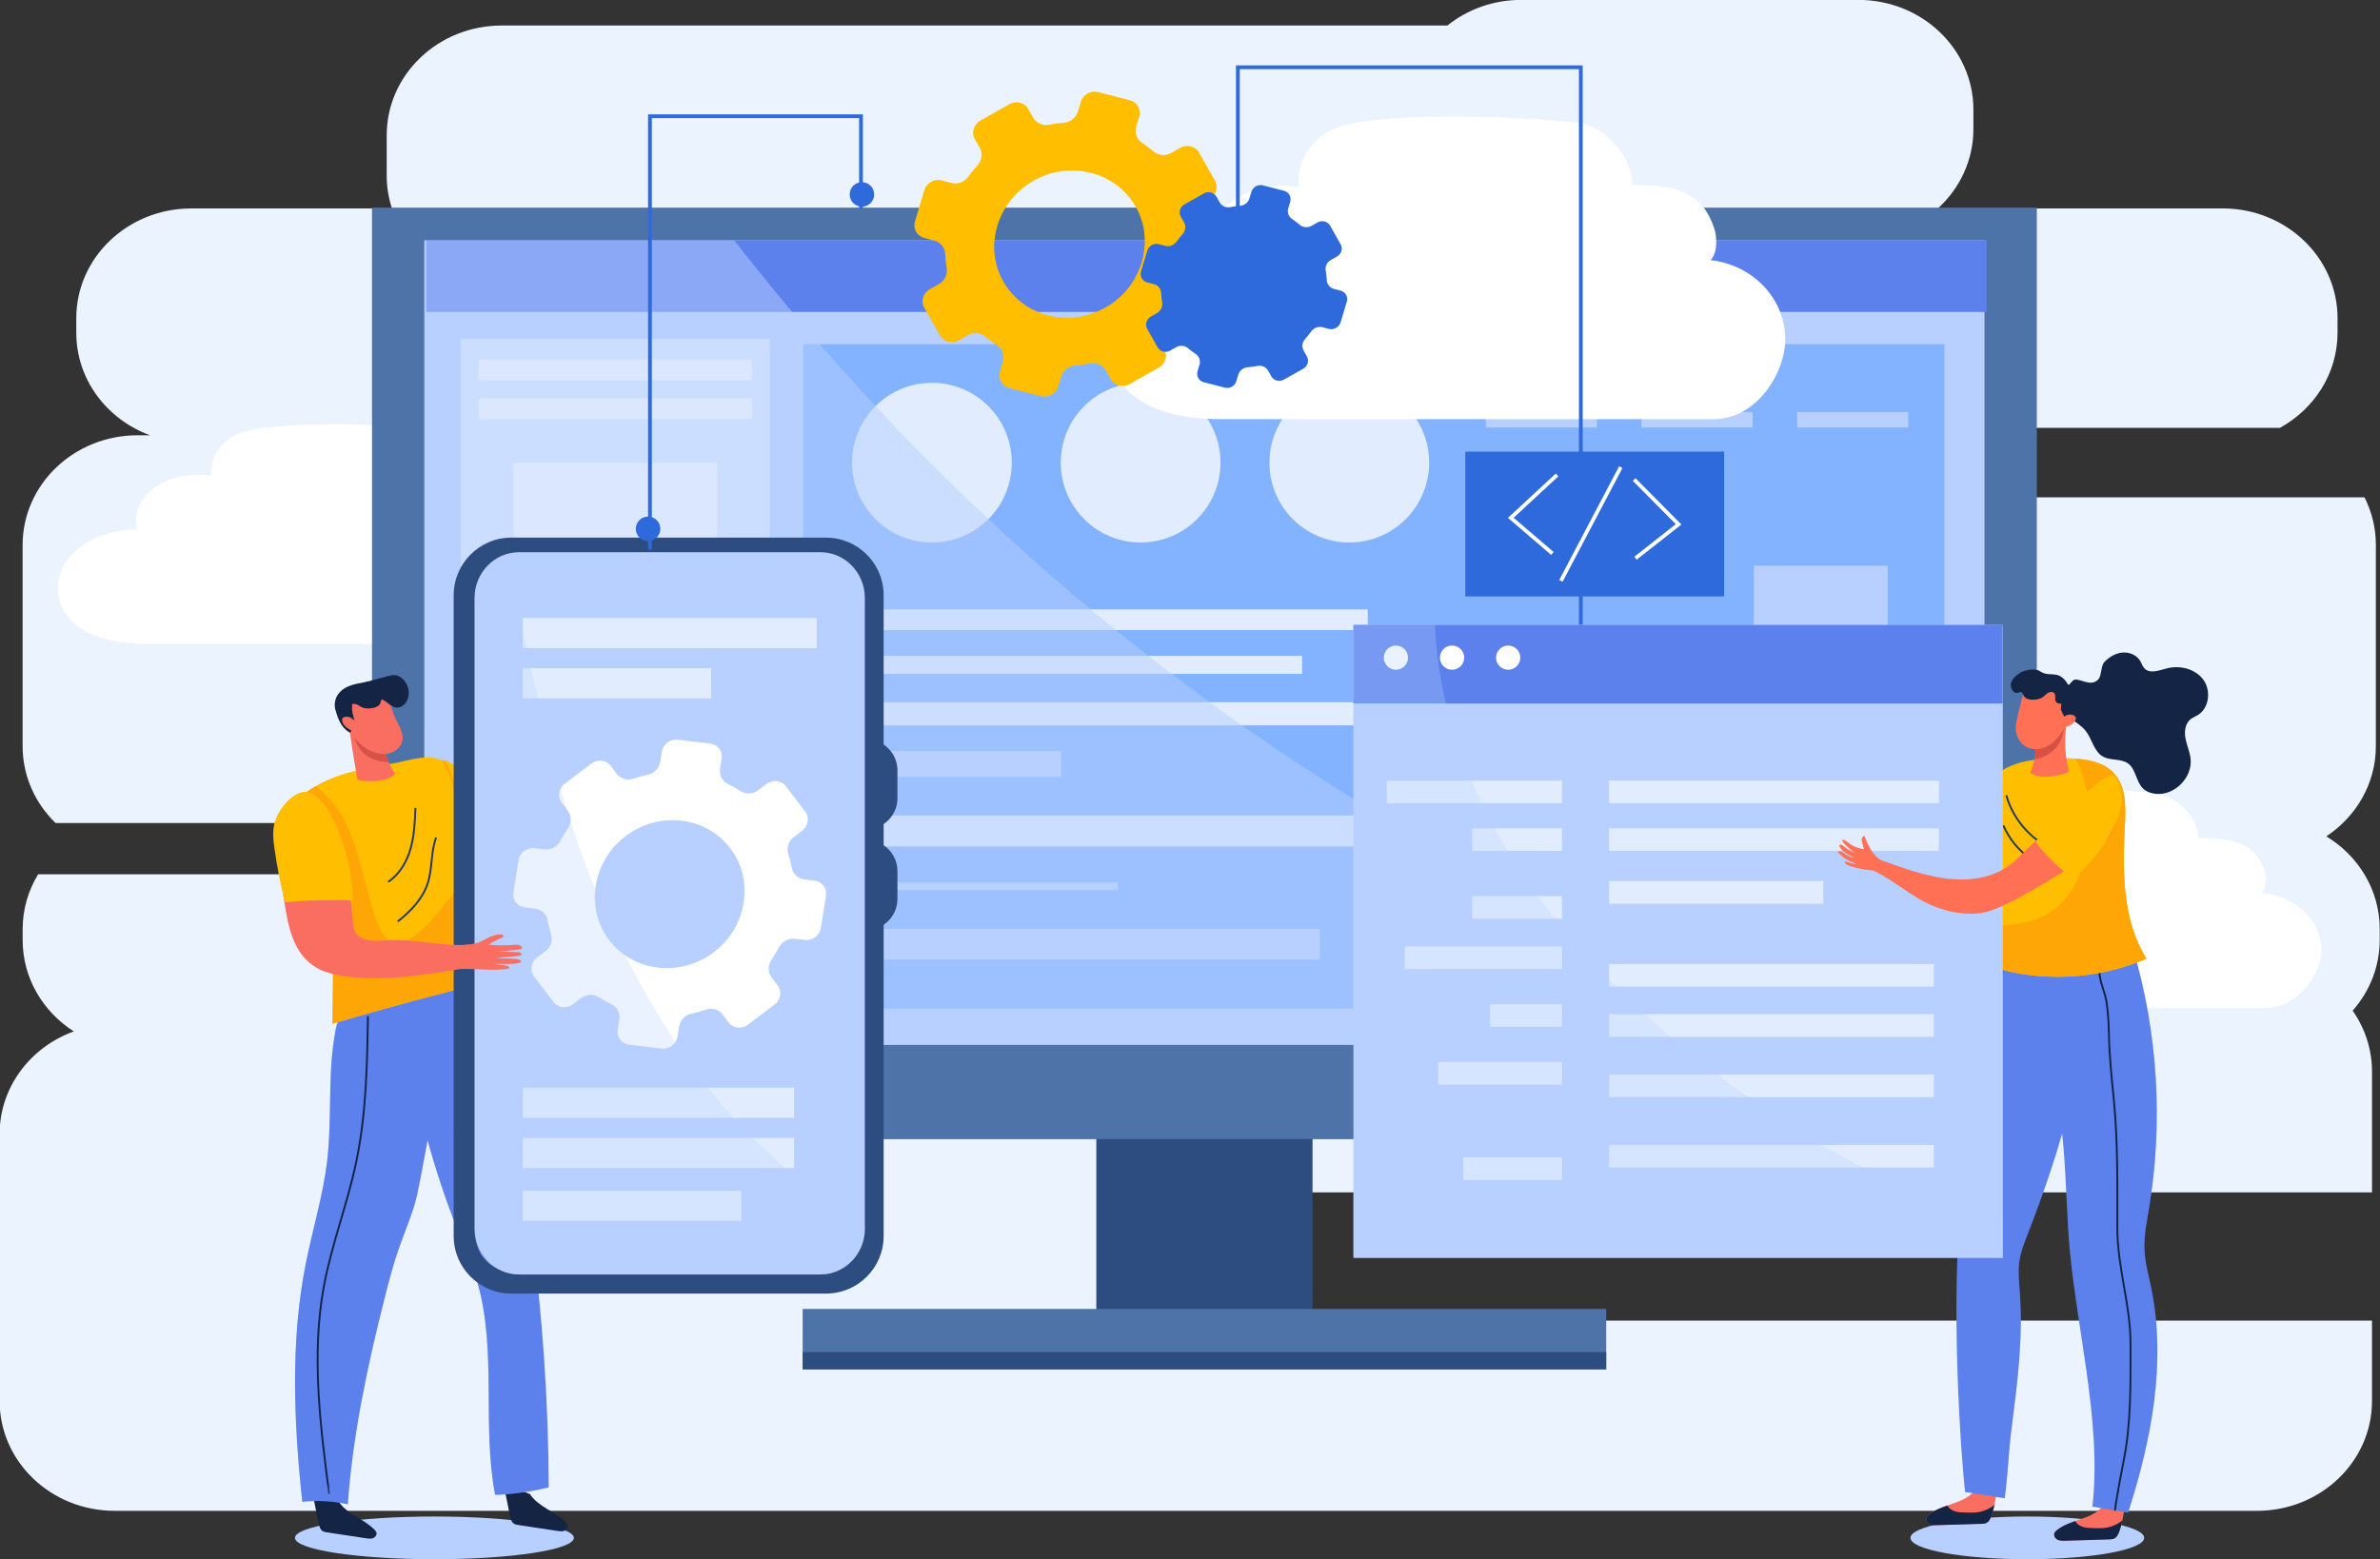 <svg width="1648" height="1080" viewBox="0 0 1648 1080" fill="none" xmlns="http://www.w3.org/2000/svg">
<rect x="0" y="0" width="1648" height="1080" fill="#333333" stroke="none"/>
<g clip-path="url(#clip0_308_1615)">
<path d="M834.391 914.51C808.738 914.51 787.94 894.651 787.94 870.173C787.94 845.695 808.738 825.836 834.391 825.836H1642.47V742.225C1642.47 726.594 1637.52 712.058 1629.06 699.976C1640.75 686.745 1647.8 669.679 1647.8 651.02V643.426C1647.8 616.417 1633.03 592.722 1610.82 579.257C1631.57 565.53 1645.14 542.67 1645.14 516.757V377.406C1645.14 365.61 1642.32 354.441 1637.28 344.473H1134.28C1120.35 344.473 1109.08 333.695 1109.08 320.412C1109.08 307.13 1120.37 296.352 1134.28 296.352H1578.67C1602.52 283.226 1618.6 258.644 1618.6 230.486V220.361C1618.6 178.373 1582.95 144.344 1538.98 144.344H1341.88C1357.01 130.513 1366.46 111.02 1366.46 89.438V75.947C1366.46 33.959 1330.81 -0.07 1286.84 -0.07H1053.31C1033.84 -0.07 1016.04 6.61 1002.21 17.675H347.391C303.419 17.675 267.772 51.704 267.772 93.692V121.562C267.772 129.495 269.051 137.168 271.426 144.37H132.439C88.468 144.37 52.821 178.399 52.821 220.387V230.512C52.821 262.871 74.011 290.48 103.864 301.467H95.279C51.307 301.467 15.661 335.496 15.661 377.484V516.835C15.661 537.556 24.377 556.345 38.495 570.045H567.665C577.921 570.045 586.246 577.978 586.246 587.79C586.246 597.602 577.921 605.535 567.665 605.535H26.386C19.601 616.73 15.687 629.674 15.687 643.531V651.124C15.687 677.481 29.752 700.707 51.099 714.355C21.089 725.237 -0.258 752.95 -0.258 785.414V970.381C-0.258 1012.37 35.389 1046.4 79.361 1046.4H1562.83C1606.8 1046.4 1642.45 1012.37 1642.45 970.381V914.64H834.364L834.391 914.51Z" fill="#EBF3FF"/>
<path d="M375.917 366.001C379.883 362.296 379.518 354.362 377.926 350.057C372.133 334.425 361.016 328.162 334.946 328.162C334.033 328.162 333.12 328.162 332.232 328.214C332.05 312.113 314.722 298.335 302.535 297.056C267.149 293.272 191.733 291.706 168.325 299.144C156.582 302.875 146.013 312.296 146.013 328.502C146.013 328.815 146.013 329.154 146.039 329.467C143.09 328.997 140.011 328.736 136.879 328.736C113.289 328.736 94.16 342.724 94.16 359.973C94.16 362.348 94.526 364.644 95.204 366.836C94.865 366.836 94.5 366.836 94.16 366.836C93.064 366.836 91.994 366.862 90.898 366.915H88.524C86.671 366.915 84.844 367.176 83.096 367.671C58.54 371.429 40.09 387.452 40.09 406.658C40.09 428.657 58.279 445.959 102.824 445.959H377.717C401.647 445.959 417.487 422.525 417.487 405.823C417.487 385.286 399.325 368.376 375.917 366.001Z" fill="white"/>
<path d="M1565.89 618.27C1569.85 614.565 1569.49 606.632 1567.9 602.326C1562.1 586.695 1550.98 580.431 1524.92 580.431C1524 580.431 1523.09 580.432 1522.2 580.484C1522.02 564.383 1504.69 550.604 1492.5 549.299C1457.12 545.515 1381.7 543.95 1358.29 551.387C1346.55 555.119 1335.98 564.539 1335.98 580.745C1335.98 581.058 1335.98 581.371 1336.01 581.71C1333.06 581.241 1329.98 580.98 1326.85 580.98C1303.26 580.98 1284.13 594.967 1284.13 612.216C1284.13 614.591 1284.49 616.887 1285.17 619.079C1284.83 619.079 1284.47 619.079 1284.13 619.079C1283.03 619.079 1281.96 619.105 1280.87 619.158H1278.49C1276.64 619.158 1274.81 619.419 1273.06 619.914C1248.51 623.672 1230.06 639.695 1230.06 658.902C1230.06 680.9 1248.25 698.202 1292.79 698.202H1567.69C1591.62 698.202 1607.46 674.768 1607.46 658.067C1607.46 637.529 1589.29 620.619 1565.89 618.244V618.27Z" fill="white"/>
<path d="M908.841 779.203H759.129V910.648H908.841V779.203Z" fill="#2D4C7F"/>
<path d="M1112.2 906.576H555.789V948.408H1112.2V906.576Z" fill="#4E73A8"/>
<path d="M1112.2 936.456H555.789V948.408H1112.2V936.456Z" fill="#2D4C7F"/>
<path d="M1410.37 143.821H257.59V788.988H1410.37V143.821Z" fill="#4E73A8"/>
<path d="M1374.13 166.472H293.84V723.669H1374.13V166.472Z" fill="#B8D0FF"/>
<path d="M1375.62 166.472H295.094V216.054H1375.62V166.472Z" fill="#5D81EC"/>
<path d="M533.013 234.789H318.949V702.191H533.013V234.789Z" fill="#E1EDFF"/>
<path d="M520.516 249.063H331.426V263.338H520.516V249.063Z" fill="white"/>
<path d="M520.516 275.84H331.426V290.114H520.516V275.84Z" fill="white"/>
<path d="M520.516 498.826H331.426V513.101H520.516V498.826Z" fill="white"/>
<path d="M520.516 527.819H331.426V535.857H520.516V527.819Z" fill="white"/>
<path d="M520.516 543.869H331.426V551.907H520.516V543.869Z" fill="white"/>
<path d="M520.516 561.719H331.426V569.756H520.516V561.719Z" fill="white"/>
<path d="M496.449 320.437H355.531V463.155H496.449V320.437Z" fill="white"/>
<path d="M367.02 594.547V660.282L423.778 627.428L367.02 594.547Z" fill="#B8D0FF"/>
<path d="M438.703 594.547V660.282L495.462 627.428L438.703 594.547Z" fill="#B8D0FF"/>
<path d="M1346.39 238.365H556.102V698.617H1346.39V238.365Z" fill="#83B3FF"/>
<path d="M700.59 320.436C700.59 350.968 675.825 375.733 645.293 375.733C614.761 375.733 589.996 350.968 589.996 320.436C589.996 289.904 614.761 265.139 645.293 265.139C675.825 265.139 700.59 289.904 700.59 320.436Z" fill="#E1EDFF"/>
<path d="M845.106 320.436C845.106 350.968 820.341 375.733 789.809 375.733C759.277 375.733 734.512 350.968 734.512 320.436C734.512 289.904 759.277 265.139 789.809 265.139C820.341 265.139 845.106 289.904 845.106 320.436Z" fill="#E1EDFF"/>
<path d="M989.602 320.436C989.602 350.968 964.837 375.733 934.305 375.733C903.773 375.733 879.008 350.968 879.008 320.436C879.008 289.904 903.773 265.139 934.305 265.139C964.837 265.139 989.602 289.904 989.602 320.436Z" fill="#E1EDFF"/>
<path d="M1105.79 285.363H1028.86V296.063H1105.79V285.363Z" fill="#B8D0FF"/>
<path d="M1213.58 285.363H1136.65V296.063H1213.58V285.363Z" fill="#B8D0FF"/>
<path d="M1321.41 285.363H1244.48V296.063H1321.41V285.363Z" fill="#B8D0FF"/>
<path d="M947.065 422.107H589.996V436.382H947.065V422.107Z" fill="#E1EDFF"/>
<path d="M901.632 454.229H589.996V466.729H901.632V454.229Z" fill="#E1EDFF"/>
<path d="M1171.57 486.33H589.996V502.379H1171.57V486.33Z" fill="#E1EDFF"/>
<path d="M734.776 520.227H589.996V538.076H734.776V520.227Z" fill="#B8D0FF"/>
<path d="M989.967 564.826H589.996V586.225H989.967V564.826Z" fill="#E1EDFF"/>
<path d="M774.05 611.223H589.996V616.572H774.05V611.223Z" fill="#B8D0FF"/>
<path d="M913.897 643.32H589.996V664.719H913.897V643.32Z" fill="#B8D0FF"/>
<path d="M1307.14 391.782H1214.37V664.718H1307.14V391.782Z" fill="#B8D0FF"/>
<g style="mix-blend-mode:multiply" opacity="0.5">
<path d="M1295.81 720.41C1253.02 710.076 1212.18 693.427 1172.3 674.977C1132.32 656.449 1092.16 637.843 1052.78 618.062C841.539 511.878 653.779 353.659 508.452 166.5H293.84V723.698H1310.4C1305.52 722.654 1300.64 721.584 1295.81 720.41Z" fill="#B8D0FF"/>
</g>
<path d="M1184.5 180.12C1189.4 175.032 1188.99 164.071 1187 158.174C1179.8 136.645 1166 128.033 1133.61 128.033C1132.49 128.033 1131.34 128.033 1130.24 128.085C1130.01 105.904 1108.51 86.932 1093.37 85.132C1049.43 79.912 955.715 77.746 926.644 88.002C912.083 93.143 898.931 106.113 898.931 128.451C898.931 128.894 898.931 129.338 898.957 129.781C895.277 129.129 891.493 128.79 887.579 128.79C858.273 128.79 834.5 148.049 834.5 171.822C834.5 175.084 834.97 178.241 835.805 181.295C835.361 181.295 834.944 181.295 834.5 181.295C833.143 181.295 831.786 181.347 830.455 181.399H827.506C825.21 181.399 822.94 181.764 820.774 182.443C790.268 187.61 767.355 209.687 767.355 236.148C767.355 266.445 789.954 290.297 845.278 290.297H1186.79C1216.54 290.297 1236.19 258.016 1236.19 235.026C1236.19 206.738 1213.62 183.434 1184.55 180.172L1184.5 180.12Z" fill="white"/>
<path d="M841.228 125.032L830.32 105.747C827.789 101.285 821.944 99.771 817.272 102.407L811.009 105.956C807.017 108.2 802.111 107.783 798.77 104.912C796.187 102.746 793.525 100.711 790.785 98.858C787.079 96.405 785.488 91.864 786.766 87.585L788.776 80.826C790.315 75.815 787.393 70.674 782.304 69.396L760.357 63.759C755.269 62.454 749.919 65.455 748.432 70.492L746.396 77.225C745.117 81.53 741.203 84.636 736.689 85.027C733.296 85.262 729.851 85.732 726.459 86.384C722.023 87.271 717.586 85.288 715.42 81.478L712.028 75.476C709.497 71.014 703.677 69.526 699.006 72.136L678.886 83.487C674.215 86.123 672.493 91.864 674.998 96.353L678.417 102.355C680.556 106.165 679.982 110.992 676.929 114.385C674.607 116.942 672.467 119.63 670.483 122.422C667.848 126.102 663.177 127.824 658.819 126.702L652.008 124.954C646.893 123.675 641.543 126.676 640.056 131.713L633.558 153.398C632.044 158.409 634.941 163.523 640.03 164.828L646.867 166.577C651.225 167.673 654.304 171.378 654.487 175.841C654.643 179.129 654.983 182.469 655.557 185.757C656.287 190.089 654.095 194.525 650.129 196.769L643.866 200.292C639.195 202.902 637.472 208.695 640.004 213.131L650.912 232.416C653.443 236.905 659.288 238.392 663.96 235.73L670.222 232.208C674.215 229.937 679.121 230.355 682.461 233.251C684.993 235.443 687.681 237.427 690.447 239.279C694.178 241.759 695.744 246.273 694.439 250.553L692.404 257.286C690.916 262.322 693.813 267.437 698.902 268.742L720.848 274.352C725.963 275.657 731.261 272.63 732.8 267.62L734.81 260.887C736.114 256.633 740.003 253.449 744.517 253.11C747.936 252.849 751.328 252.38 754.747 251.753C759.209 250.866 763.646 252.849 765.811 256.685L769.178 262.661C771.735 267.15 777.581 268.637 782.226 266.002L802.346 254.676C807.017 252.04 808.739 246.273 806.182 241.811L802.815 235.835C800.649 232.025 801.197 227.197 804.251 223.831C806.573 221.221 808.739 218.586 810.722 215.793C813.384 212.114 818.081 210.391 822.387 211.514L829.25 213.236C834.313 214.541 839.663 211.54 841.202 206.503L847.7 184.844C849.214 179.833 846.317 174.718 841.228 173.414L834.391 171.665C830.059 170.569 827.006 166.864 826.797 162.401C826.615 159.113 826.302 155.773 825.727 152.485C824.971 148.153 827.163 143.743 831.155 141.498L837.418 137.976C842.063 135.314 843.812 129.599 841.254 125.11L841.228 125.032ZM769.099 210.757C742.038 228.815 705.974 219.603 692.848 191.289C682.514 169.003 690.786 141.577 712.08 127.355C739.089 109.322 775.154 118.534 788.306 146.874C798.588 169.134 790.341 196.561 769.126 210.757H769.099Z" fill="#FFBF00"/>
<path d="M928.235 169.108L920.981 156.269C919.285 153.294 915.422 152.302 912.317 154.051L908.168 156.399C905.506 157.913 902.218 157.626 900.026 155.721C898.303 154.259 896.555 152.928 894.702 151.702C892.249 150.084 891.179 147.057 892.04 144.212L893.371 139.724C894.389 136.384 892.458 132.965 889.066 132.13L874.452 128.372C871.059 127.511 867.51 129.494 866.519 132.861L865.162 137.349C864.327 140.22 861.717 142.281 858.69 142.542C856.446 142.699 854.149 143.012 851.879 143.456C848.93 144.03 845.981 142.725 844.52 140.194L842.276 136.201C840.606 133.252 836.717 132.234 833.612 133.983L820.225 141.525C817.119 143.273 815.971 147.109 817.641 150.084L819.912 154.077C821.347 156.634 820.956 159.844 818.92 162.088C817.38 163.784 815.971 165.585 814.64 167.438C812.892 169.891 809.76 171.039 806.89 170.282L802.349 169.108C798.957 168.247 795.408 170.256 794.416 173.596L790.084 188.027C789.066 191.368 790.997 194.786 794.39 195.621L798.931 196.796C801.853 197.526 803.889 199.979 804.019 202.954C804.124 205.146 804.359 207.364 804.724 209.556C805.22 212.453 803.758 215.376 801.097 216.889L796.947 219.212C793.842 220.96 792.694 224.822 794.364 227.771L801.619 240.61C803.315 243.585 807.177 244.577 810.308 242.802L814.458 240.454C817.119 238.966 820.381 239.227 822.599 241.132C824.27 242.594 826.07 243.925 827.923 245.151C830.402 246.795 831.446 249.822 830.585 252.667L829.228 257.129C828.236 260.495 830.167 263.888 833.56 264.749L848.147 268.481C851.54 269.342 855.089 267.359 856.08 264.018L857.437 259.53C858.299 256.685 860.882 254.572 863.909 254.363C866.18 254.18 868.45 253.867 870.72 253.45C873.695 252.849 876.644 254.18 878.079 256.712L880.35 260.704C882.046 263.679 885.908 264.671 889.013 262.922L902.401 255.381C905.506 253.632 906.654 249.796 904.958 246.821L902.714 242.829C901.252 240.297 901.644 237.087 903.679 234.843C905.219 233.121 906.68 231.346 907.985 229.494C909.76 227.041 912.891 225.918 915.762 226.649L920.302 227.797C923.669 228.659 927.218 226.649 928.261 223.309L932.593 208.904C933.611 205.564 931.68 202.171 928.288 201.284L923.747 200.11C920.85 199.379 918.841 196.926 918.684 193.951C918.58 191.759 918.345 189.541 917.98 187.349C917.458 184.452 918.919 181.529 921.581 180.042L925.756 177.693C928.836 175.945 930.01 172.135 928.314 169.16L928.235 169.108Z" fill="#2E6ADB"/>
<path d="M397.367 1065.13C397.367 1073.3 354.126 1079.93 300.812 1079.93C247.499 1079.93 204.258 1073.3 204.258 1065.13C204.258 1056.97 247.499 1050.34 300.812 1050.34C354.126 1050.34 397.367 1056.97 397.367 1065.13Z" fill="#B8D0FF"/>
<path d="M366.971 1034.83C372.868 1043.84 384.481 1046.76 391.918 1054.46C392.44 1055.01 392.962 1055.61 393.171 1056.36C393.614 1057.98 392.362 1059.65 390.848 1060.23C389.335 1060.8 387.638 1060.56 386.047 1060.33C376.965 1058.95 367.91 1057.56 358.829 1056.21C357.837 1056.05 356.845 1055.89 355.984 1055.37C354.132 1054.25 353.531 1051.82 353.088 1049.66C351.757 1043.13 350.452 1036.61 349.121 1030.08C355.175 1030.95 361.151 1032.3 366.997 1034.83" fill="#132444"/>
<path d="M345.389 1035.28C344.554 1035.28 343.719 1035.28 342.858 1035.25C333.75 988.097 343.98 936.349 331.01 889.716C326.992 875.259 320.833 861.663 315.327 847.832C297.529 803.052 282.055 742.77 278.297 694.05C296.381 689.848 314.022 688.804 331.689 680.688C364.491 789.899 379.549 914.924 379.966 1030.16C368.614 1033.01 357.054 1034.68 345.389 1035.28Z" fill="#5D81EC"/>
<g style="mix-blend-mode:multiply" opacity="0.4">
<path d="M307.137 774.007C321.385 796.58 329.005 823.094 337.486 848.354C357.841 908.897 357.554 974.084 356.328 1034.34C352.7 1034.73 349.047 1035.07 345.367 1035.28C344.532 1035.28 343.697 1035.28 342.836 1035.25C333.729 988.097 343.958 936.349 330.989 889.716C326.97 875.259 320.811 861.663 315.305 847.832C303.823 818.944 295.159 788.699 289.418 757.802C296.647 761.22 302.518 766.753 307.111 774.033L307.137 774.007Z" fill="#5D81EC"/>
</g>
<path d="M234.451 1039.93C240.349 1048.93 251.961 1051.85 259.399 1059.58C259.921 1060.12 260.443 1060.72 260.651 1061.46C261.095 1063.07 259.842 1064.74 258.329 1065.32C256.815 1065.89 255.119 1065.66 253.527 1065.42C244.446 1064.04 235.391 1062.66 226.309 1061.3C225.318 1061.14 224.326 1060.99 223.465 1060.46C221.612 1059.34 221.012 1056.91 220.568 1054.75C219.237 1048.22 217.906 1041.7 216.602 1035.18C222.656 1036.04 228.658 1037.39 234.477 1039.93" fill="#132444"/>
<path d="M317.046 679.855C311.357 703.759 292.438 811.822 288.889 827.427C285.94 840.293 280.512 852.349 276.18 864.77C272.37 875.731 269.395 886.978 266.551 898.251C254.599 945.406 244.343 993.266 240.846 1041.88C230.512 1039.61 219.813 1039.01 209.322 1040.16C203.503 985.411 200.998 929.592 211.645 875.626C216.421 851.514 223.78 827.923 226.598 803.497C230.069 773.592 226.65 742.981 232.339 713.441C232.887 710.596 233.565 707.674 235.34 705.429C237.662 702.481 241.42 701.228 244.943 700.132C268.873 692.799 292.96 686.04 317.098 679.855" fill="#5D81EC"/>
<path d="M254.807 703.864C254.206 737.789 253.606 771.948 246.586 805.142C240.48 834.108 229.598 861.953 224.222 891.076C215.532 938.335 221.717 986.925 227.902 1034.58" stroke="#132444" stroke-width="1.305" stroke-miterlimit="10"/>
<g style="mix-blend-mode:multiply" opacity="0.3">
<path d="M226.567 803.497C229.594 777.401 227.376 750.783 230.559 724.792C239.875 745.538 242.433 766.754 239.823 790.214C235.517 828.758 222 865.527 218.425 904.201C215.685 933.95 214.067 964.665 217.825 994.388C219.73 1009.5 223.252 1036.25 240.893 1040.86C240.893 1041.2 240.841 1041.52 240.815 1041.86C230.481 1039.59 219.782 1038.99 209.291 1040.13C203.472 985.385 200.967 929.566 211.614 875.6C216.389 851.487 223.748 827.897 226.567 803.471V803.497Z" fill="#5D81EC"/>
</g>
<path d="M312.378 530.742C335.864 550.836 360.394 569.599 385.785 586.926C396.98 567.198 406.584 546.452 414.386 525.001C419.918 527.819 425.477 530.664 431.009 533.482C427.852 556.029 421.171 578.028 411.385 598.356C408.541 604.28 405.174 610.334 399.746 613.701C388.969 620.381 375.347 614.014 364.36 607.646C352.617 600.862 340.874 594.05 329.131 587.266C327.357 586.248 325.53 585.178 324.225 583.534C322.32 581.159 321.798 577.923 321.355 574.87C319.241 560.674 317.127 546.478 312.352 530.742" fill="#FA6E61"/>
<path d="M309.661 527.114C326.832 536.196 342.594 547.939 356.19 561.796C357.677 563.309 359.217 565.032 359.269 567.145C359.321 568.581 358.617 569.938 357.938 571.242C353.633 579.541 349.327 587.813 344.995 596.112C344.682 596.738 344.316 597.39 343.664 597.678C342.907 598.017 342.046 597.73 341.263 597.443C327.589 592.328 313.027 586.482 304.99 574.296C299.927 566.624 298.075 557.281 297.109 548.122C296.535 542.746 296.3 536.953 299.092 532.334C301.885 527.689 308.774 525.209 309.635 527.114" fill="#FFBF00"/>
<path d="M411.617 532.412C413.209 526.671 415.166 518.164 414.044 513.467C413.287 510.309 412.687 504.568 413.992 501.776C414.331 501.045 415.297 500.341 416.08 500.863C416.628 501.228 416.654 501.906 416.654 502.48C416.654 504.751 418.741 513.65 418.637 511.562C421.038 507.804 423.412 501.176 424.665 496.896C424.952 495.904 425.213 494.887 425.918 494.078C426.622 493.295 428.266 492.329 429.049 493.19C430.041 494.313 426.805 503.446 425.683 508.561L430.85 496.452C431.267 495.461 432.52 494.26 433.459 495.095C434.712 496.217 431.006 505.821 429.806 511.17C431.607 507.413 433.381 503.655 435.182 499.897C435.912 498.383 438.052 495.93 438.626 497.627C439.696 500.706 435.756 508.222 433.799 513.832C435.182 511.562 436.539 509.292 437.922 507.021C438.365 506.264 439.488 505.482 440.218 506.16C440.61 506.525 440.531 507.047 440.427 507.491C438.183 517.277 434.686 524.584 430.798 535.1C425.37 531.995 416.314 536.718 411.669 532.308" fill="#FA6E61"/>
<path d="M307.545 527.377C296.48 521.349 283.772 526.803 271.324 528.89C251.1 532.283 230.067 535.988 213.339 547.862C211.904 548.88 210.521 549.95 209.529 551.411C208.068 553.577 207.755 556.291 207.624 558.9C206.111 589.328 225.239 616.964 229.519 647.104C230.823 656.316 230.719 665.685 230.615 675.001C230.484 686.352 230.38 697.678 230.249 709.03C266.288 698.383 302.587 688.597 339.095 679.724C336.355 632.334 324.951 585.936 313.573 539.877C312.164 534.109 309.372 528.421 307.545 527.403" fill="#FFBF00"/>
<path d="M207.623 558.876C207.753 556.266 208.066 553.552 209.528 551.386C210.493 549.951 211.903 548.855 213.338 547.837C215.086 546.611 216.887 545.462 218.714 544.392C222.785 547.759 226.595 551.464 230.039 555.431C236.224 562.581 240.399 571.141 243.739 579.935C250.498 597.837 253.682 616.86 259.788 634.971C261.198 639.172 262.711 643.374 265.321 646.975C267.8 650.394 271.871 652.977 276.255 652.69C280.848 652.377 284.997 649.872 288.468 647.001C292.225 643.896 295.827 640.634 299.115 637.006C302.455 633.301 305.378 629.282 308.483 625.394C309.918 623.619 311.693 622.184 313.05 620.253C314.381 618.348 315.164 616.182 316.155 614.068C318.373 609.475 318.974 604.073 319.443 599.037C319.939 593.661 319.861 588.259 319.443 582.884C318.687 572.55 317.251 562.164 315.268 551.986C313.494 542.983 310.884 534.085 305.691 526.438C306.317 526.699 306.917 526.986 307.518 527.326C309.37 528.343 312.137 534.032 313.546 539.8C324.924 585.885 336.327 632.283 339.067 679.647C302.559 688.52 266.26 698.279 230.222 708.953L230.587 674.924C230.692 665.607 230.796 656.265 229.491 647.027C225.211 616.86 206.083 589.251 207.597 558.823" fill="#FFA607"/>
<path d="M301.984 580.064C298.252 590.111 299.505 601.411 296.216 611.614C292.72 622.522 284.369 631.186 275.34 638.258" stroke="#26395E" stroke-width="1.305" stroke-miterlimit="10"/>
<path d="M287.659 559.58C287.294 569.053 286.902 578.604 284.319 587.711C281.735 596.819 276.673 605.587 268.766 610.78" stroke="#26395E" stroke-width="1.305" stroke-miterlimit="10"/>
<path d="M266.122 516.495C267.087 523.462 269.645 530.195 273.559 536.093C269.436 540.164 263.016 540.92 257.145 541.025C254.248 541.077 251.299 541.025 248.507 540.268C248.194 540.19 247.855 540.085 247.646 539.85C247.411 539.616 247.359 539.276 247.307 538.937C245.141 526.515 243.183 514.042 241.383 501.542C247.333 502.586 253.491 500.707 259.493 501.49C260.067 501.568 260.668 501.672 261.137 501.985C261.711 502.377 262.051 503.029 262.338 503.682C264.373 508.17 265.626 512.92 266.122 516.495Z" fill="#FA6E61"/>
<path d="M250.73 520.593C245.694 515.244 244.859 507.754 241.414 501.544C247.364 502.587 253.523 500.708 259.498 501.465C260.073 501.544 260.673 501.648 261.142 501.961C261.717 502.352 262.056 503.005 262.343 503.657C264.378 508.146 265.631 512.895 266.127 516.47C266.675 520.332 267.693 524.09 269.18 527.718C262.291 528.005 255.401 525.526 250.73 520.567" fill="#D75246"/>
<path d="M268.788 483.693C270.719 487.738 271.502 492.2 273.25 496.323C275.651 501.934 279.957 507.518 278.547 513.442C277.399 518.244 272.441 521.636 267.378 522.158C262.316 522.68 257.253 520.775 253.052 517.983C244.988 512.659 239.378 503.943 238.021 494.575C237.577 491.47 237.394 488.729 240.5 485.624C244.023 482.101 247.598 480.301 252.347 478.578C259.08 476.151 266.883 479.648 268.814 483.693" fill="#FA6E61"/>
<path d="M257.306 472.602C263.125 473.046 268.318 477.534 269.44 483.067C269.518 483.458 269.571 483.902 269.362 484.267C268.944 484.92 267.953 484.815 267.248 484.502C266.543 484.189 265.813 483.719 265.056 483.928C263.829 484.241 263.777 485.885 263.334 487.033C262.551 489.173 259.967 490.087 257.645 490.452C255.348 490.817 252.921 490.869 250.782 489.93C249.346 489.304 248.12 488.26 246.632 487.738C245.145 487.216 243.162 487.451 242.431 488.808C241.518 490.504 243.162 492.644 242.457 494.445C241.987 495.645 240.552 496.297 239.221 496.376C236.768 496.506 234.367 495.071 233.089 493.035C231.81 491 231.523 488.469 231.94 486.12C232.358 483.641 233.532 481.266 235.281 479.387C239.404 474.925 245.98 473.646 252.06 472.628C254.461 472.237 257.149 471.872 257.279 472.628" fill="#132444"/>
<path d="M251.256 472.89C256.997 471.35 262.738 469.836 268.479 468.297C270.045 467.879 271.689 467.462 273.307 467.566C275.603 467.749 277.665 469.001 279.205 470.567C282.728 474.168 283.954 479.596 282.284 484.215C281.136 487.373 278.109 490.348 274.533 490.061C270.802 489.747 268.453 486.225 265.087 484.685C264.382 484.346 263.495 484.137 262.79 484.502C262.399 484.711 262.138 485.102 261.825 485.442C260.807 486.485 259.137 486.851 257.676 486.564C256.188 486.277 254.883 485.442 253.839 484.45C250.708 481.449 249.69 476.7 251.282 472.863" fill="#132444"/>
<path d="M244.121 485.728C243.443 489.408 243.678 493.244 244.826 496.819C244.983 497.289 245.139 497.785 245.165 498.28C245.191 498.854 245.035 499.429 244.852 499.977C244.095 502.508 243.339 505.039 242.608 507.57C237.989 505.352 234.179 500.159 232.117 490.713C231.752 489.042 232.065 488.808 232.822 487.268C234.101 484.789 237.337 484.136 240.129 483.954C241.042 483.902 242.008 483.849 242.843 484.241C243.678 484.632 244.304 485.572 244.121 485.728Z" fill="#132444"/>
<path d="M245.069 498.933C243.634 496.976 240.946 496.01 238.572 496.584C234.37 497.602 238.467 505.405 245.617 506.396C246.609 506.527 247.836 506.422 248.331 505.561C248.723 504.883 248.488 503.995 248.175 503.265C247.34 501.229 246.087 499.376 245.043 498.907" fill="#FA6E61"/>
<path d="M529.123 512.087H599.947C611.794 512.087 621.424 521.716 621.424 533.564V552.874C621.424 564.722 611.794 574.325 599.973 574.325H529.149C517.301 574.325 507.672 564.696 507.672 552.848V533.537C507.672 521.69 517.301 512.061 529.149 512.061L529.123 512.087Z" fill="#2D4C7F"/>
<path d="M529.123 581.839H599.947C611.794 581.839 621.424 591.468 621.424 603.316V622.626C621.424 634.474 611.794 644.077 599.973 644.077H529.149C517.301 644.077 507.672 634.448 507.672 622.6V603.289C507.672 591.442 517.301 581.812 529.149 581.812L529.123 581.839Z" fill="#2D4C7F"/>
<path d="M314.145 856.054V412.243C314.145 390.27 332.02 372.368 354.019 372.368H571.997C593.97 372.368 611.872 390.27 611.872 412.243V856.054C611.872 878.053 593.996 895.928 571.997 895.928H354.019C332.02 895.928 314.145 878.053 314.145 856.054ZM354.019 387.686C340.475 387.686 329.463 398.699 329.463 412.243V856.054C329.463 869.598 340.475 880.636 354.019 880.636H571.997C585.541 880.636 596.553 869.624 596.553 856.054V412.243C596.553 398.699 585.541 387.686 571.997 387.686H354.019Z" fill="#2D4C7F"/>
<path d="M328.633 850.992C328.633 868.528 342.438 882.698 359.452 882.698H568.036C585.05 882.698 598.855 868.502 598.855 850.992V414.174C598.855 396.664 585.05 382.468 568.036 382.468H359.452C342.438 382.468 328.633 396.664 328.633 414.174V850.992Z" fill="#B8D0FF"/>
<path d="M557.572 562.162L544.158 544.522C541.053 540.424 535.077 539.72 530.797 542.956L525.082 547.288C521.429 550.054 516.497 550.315 512.817 547.914C509.973 546.087 507.05 544.443 504.101 543.008C500.082 541.077 497.917 536.797 498.621 532.387L499.691 525.419C500.552 520.252 496.977 515.529 491.732 514.981L469.237 512.345C464.018 511.719 459.138 515.425 458.329 520.618L457.207 527.559C456.529 531.996 453.058 535.597 448.622 536.588C445.307 537.293 441.941 538.206 438.653 539.302C434.373 540.764 429.702 539.407 427.04 535.91L422.865 530.404C419.76 526.333 413.784 525.628 409.504 528.838L391.08 542.773C386.801 546.009 385.861 551.933 388.967 556.03L393.142 561.51C395.778 565.007 395.856 569.861 393.272 573.618C391.315 576.463 389.541 579.412 387.949 582.439C385.835 586.458 381.425 588.78 376.962 588.258L369.969 587.423C364.724 586.823 359.818 590.528 359.035 595.722L355.512 618.06C354.677 623.227 358.252 627.924 363.445 628.524L370.439 629.333C374.901 629.855 378.476 633.091 379.233 637.475C379.833 640.711 380.616 643.973 381.634 647.156C382.938 651.358 381.373 656.029 377.719 658.795L371.978 663.127C367.698 666.337 366.785 672.313 369.864 676.384L383.278 694.051C386.383 698.148 392.385 698.852 396.639 695.59L402.38 691.258C406.033 688.492 410.939 688.231 414.645 690.632C417.463 692.459 420.386 694.077 423.361 695.538C427.38 697.495 429.545 701.749 428.815 706.185L427.719 713.127C426.91 718.32 430.485 723.017 435.704 723.617L458.199 726.227C463.418 726.827 468.298 723.121 469.133 717.954L470.229 711.013C470.96 706.603 474.378 702.949 478.814 702.01C482.155 701.279 485.469 700.366 488.757 699.27C493.037 697.782 497.734 699.165 500.396 702.662L504.545 708.142C507.676 712.239 513.652 712.944 517.932 709.682L536.356 695.747C540.635 692.511 541.575 686.561 538.443 682.464L534.294 676.984C531.632 673.513 531.554 668.633 534.111 664.901C536.069 662.005 537.843 659.082 539.461 656.055C541.601 652.036 546.011 649.714 550.447 650.236L557.467 651.019C562.66 651.645 567.566 647.939 568.401 642.746L571.95 620.408C572.785 615.241 569.236 610.544 563.991 609.944L556.997 609.135C552.561 608.613 549.012 605.351 548.229 600.967C547.603 597.731 546.846 594.469 545.828 591.285C544.471 587.084 546.063 582.413 549.717 579.647L555.458 575.315C559.711 572.053 560.677 566.155 557.545 562.058L557.572 562.162ZM497.603 656.786C473.204 678.315 436.226 674.035 419.446 647.73C406.216 627.01 410.73 598.749 429.911 581.786C454.258 560.283 491.236 564.563 508.042 590.894C521.22 611.588 516.732 639.85 497.603 656.786Z" fill="white"/>
<path d="M565.524 428.031H361.977V448.908H565.524V428.031Z" fill="#E1EDFF"/>
<path d="M492.456 462.817H361.977V483.694H492.456V462.817Z" fill="#E1EDFF"/>
<path d="M549.866 753.342H361.977V774.218H549.866V753.342Z" fill="#E1EDFF"/>
<path d="M549.866 788.153H361.977V809.03H549.866V788.153Z" fill="#E1EDFF"/>
<path d="M513.332 824.688H361.977V845.564H513.332V824.688Z" fill="#E1EDFF"/>
<g style="mix-blend-mode:multiply" opacity="0.3">
<path d="M593.297 846.138C570.671 832.098 550.134 815.136 530.536 797.156C490.453 760.361 458.694 711.823 434.034 663.65C408.277 613.311 390.506 560.415 377.432 505.509C370.543 476.595 364.488 447.524 357.912 418.558C355.355 407.311 351.441 395.855 349.118 384.32C337.192 388.704 328.633 400.395 328.633 414.174V850.992C328.633 868.528 342.438 882.698 359.452 882.698H568.036C585.05 882.698 598.855 868.502 598.855 850.992V849.374C596.95 848.33 595.071 847.26 593.27 846.164L593.297 846.138Z" fill="#B8D0FF"/>
</g>
<path d="M215.996 559.397C229.775 567.487 234.994 582.857 238.151 597.132C241.152 610.649 243.214 624.349 244.31 638.102C244.519 640.92 244.754 643.869 246.424 646.296C250.469 652.194 260.098 651.959 267.953 651.359C287.081 649.949 305.087 655.769 325.181 654.281C322.389 659.318 321.241 665.059 321.893 670.617C295.014 675.158 267.535 679.725 240.448 676.358C232.958 675.419 225.365 673.827 219.075 670.174C205.375 662.241 200.756 646.74 198.199 632.517C195.459 617.33 193.867 601.959 193.423 586.563C193.214 579.386 193.423 571.688 198.094 565.764C202.766 559.841 213.021 557.622 215.996 559.371" fill="#FA6E61"/>
<path d="M212.345 548.619C220.487 550.472 225.654 557.883 229.359 565.007C238.806 583.196 243.973 603.394 244.338 623.67C228.629 623.07 212.893 623.514 197.261 625.001C194.313 612.945 191.938 600.732 190.163 588.467C189.224 581.995 188.467 575.315 190.372 569.026C191.599 565.007 193.843 561.327 196.426 557.935C201.097 551.803 207.961 547.601 212.345 548.619Z" fill="#FFBF00"/>
<path d="M321.427 654.465C327.847 653.917 330.77 653.447 335.075 650.968C337.972 649.298 343.53 646.923 346.871 647.106C347.732 647.158 348.828 647.732 348.593 648.567C348.436 649.167 347.758 649.402 347.184 649.585C344.913 650.315 336.719 654.987 338.755 654.204C343.504 654.987 351.124 654.804 355.926 654.439C357.048 654.36 358.196 654.23 359.24 654.569C360.31 654.882 361.928 655.952 361.354 656.892C360.623 658.092 350.133 658.353 344.522 659.084C349.271 659.214 354.021 659.318 358.77 659.449C359.919 659.475 361.641 660.154 361.145 661.197C360.519 662.633 349.35 662.659 343.452 663.389L356.944 664.198C358.744 664.303 362.058 665.321 360.571 666.364C357.857 668.269 348.75 667.434 342.304 667.617C345.122 668.034 347.967 668.452 350.785 668.843C351.724 668.974 352.951 669.652 352.533 670.487C352.325 670.931 351.751 671.036 351.255 671.088C340.477 672.419 330.978 670.905 318.844 671.088C319.861 665.529 318.792 659.788 321.401 654.439" fill="#FA6E61"/>
<path d="M450.047 380.615V80.513H596.183V144.578" stroke="#2E6ADB" stroke-width="2.61" stroke-miterlimit="10"/>
<path d="M596.837 143.143C601.521 143.143 605.318 139.346 605.318 134.662C605.318 129.978 601.521 126.181 596.837 126.181C592.153 126.181 588.355 129.978 588.355 134.662C588.355 139.346 592.153 143.143 596.837 143.143Z" fill="#2E6ADB"/>
<path d="M448.743 374.744C453.427 374.744 457.224 370.946 457.224 366.262C457.224 361.578 453.427 357.781 448.743 357.781C444.059 357.781 440.262 361.578 440.262 366.262C440.262 370.946 444.059 374.744 448.743 374.744Z" fill="#2E6ADB"/>
<path d="M1484.68 1065.13C1484.68 1073.3 1448.46 1079.93 1403.78 1079.93C1359.1 1079.93 1322.88 1073.3 1322.88 1065.13C1322.88 1056.97 1359.1 1050.34 1403.78 1050.34C1448.46 1050.34 1484.68 1056.97 1484.68 1065.13Z" fill="#B8D0FF"/>
<path d="M1094.62 440.636V46.589H857.145V204.286" stroke="#2E6ADB" stroke-width="2.61" stroke-miterlimit="10"/>
<path d="M1193.84 312.792H1014.64V413.078H1193.84V312.792Z" fill="#2E6ADB"/>
<path d="M1078.18 328.918L1046.13 358.641L1074.94 383.328" stroke="white" stroke-width="2.61" stroke-miterlimit="10"/>
<path d="M1131.55 332.129L1162.31 363.157L1132.49 386.617" stroke="white" stroke-width="2.61" stroke-miterlimit="10"/>
<path d="M1122.28 323.568L1080.84 402.299" stroke="white" stroke-width="2.61" stroke-miterlimit="10"/>
<path d="M1367.06 1032.75C1359.33 1041.91 1344.9 1041.52 1335.66 1049.03C1335.01 1049.55 1334.36 1050.15 1334.02 1050.94C1333.32 1052.66 1334.46 1054.7 1336.08 1055.53C1337.7 1056.37 1339.58 1056.34 1341.41 1056.29C1351.63 1055.97 1361.86 1055.66 1372.09 1055.35C1373.19 1055.32 1374.34 1055.27 1375.36 1054.8C1377.55 1053.81 1378.54 1051.2 1379.32 1048.88C1381.65 1041.86 1381.8 1035.7 1384.12 1028.68C1377.31 1028.81 1373.84 1030.71 1367.06 1032.72" fill="#FA6E61"/>
<path d="M1334.02 1050.96C1334.36 1050.18 1335.01 1049.58 1335.66 1049.06C1339.34 1046.06 1343.86 1044.31 1348.43 1042.72C1349.91 1045.61 1353.44 1047.1 1356.91 1047.39C1359.28 1047.6 1361.66 1047.6 1364.03 1047.65C1366.43 1047.7 1368.81 1047.62 1371.15 1047.08C1374.73 1046.24 1378.17 1044.68 1380.99 1042.35C1380.55 1044.49 1380.03 1046.66 1379.3 1048.93C1378.51 1051.25 1377.52 1053.86 1375.33 1054.85C1374.31 1055.32 1373.16 1055.35 1372.07 1055.4C1361.84 1055.71 1351.61 1056.03 1341.38 1056.34C1339.58 1056.39 1337.67 1056.42 1336.08 1055.58C1334.46 1054.72 1333.32 1052.71 1334.02 1050.99" fill="#132444"/>
<path d="M1440.39 670.983C1449.84 725.471 1424.97 800.575 1405.03 852.193C1402.24 859.395 1399.16 866.571 1398.17 874.217C1397.31 880.872 1398.01 887.631 1398.53 894.311C1400.99 926.67 1396.99 957.228 1392.87 989.43C1390.57 1007.44 1390.76 1017.35 1388.15 1037.68C1383.19 1036.92 1360.02 1033.04 1360.77 1033.53C1358.32 1014.35 1349.55 899.322 1358.97 822.809C1364.4 778.759 1372.65 735.179 1383.11 692.016C1383.53 690.372 1387.03 669.965 1388.96 670.122C1400.23 671.114 1413.7 670.461 1421.32 670.957H1440.39V670.983Z" fill="#5D81EC"/>
<g style="mix-blend-mode:multiply" opacity="0.3">
<path d="M1405.01 852.191C1414.95 826.461 1426.12 794.911 1433.66 762.97C1432.23 764.353 1430.84 765.788 1429.56 767.328C1422.41 775.991 1417.38 785.751 1412.57 795.85C1401.85 818.502 1389.98 842.484 1385.3 867.275C1380.03 895.119 1384.08 923.929 1384.97 952.008C1385.88 980.348 1382.59 1008.24 1380.24 1036.43C1383.69 1036.98 1386.66 1037.47 1388.1 1037.68C1390.71 1017.35 1390.52 1007.44 1392.82 989.429C1396.94 957.227 1400.94 926.669 1398.48 894.31C1397.99 887.629 1397.26 880.871 1398.12 874.216C1399.14 866.57 1402.21 859.368 1404.98 852.191H1405.01Z" fill="#5D81EC"/>
</g>
<path d="M1455.6 1043.53C1447.88 1052.69 1433.45 1052.29 1424.21 1059.81C1423.55 1060.36 1422.9 1060.93 1422.56 1061.71C1421.86 1063.44 1423.01 1065.47 1424.62 1066.31C1426.24 1067.14 1428.12 1067.12 1429.95 1067.06C1440.18 1066.75 1450.41 1066.44 1460.64 1066.12C1461.76 1066.1 1462.88 1066.05 1463.9 1065.58C1466.09 1064.59 1467.08 1061.98 1467.87 1059.65C1470.19 1052.63 1470.34 1046.5 1472.67 1039.46C1465.86 1039.59 1462.39 1041.49 1455.6 1043.5" fill="#FA6E61"/>
<path d="M1422.59 1061.74C1422.93 1060.96 1423.58 1060.36 1424.23 1059.84C1427.91 1056.84 1432.43 1055.09 1436.99 1053.5C1438.48 1056.39 1442 1057.88 1445.48 1058.17C1447.85 1058.38 1450.22 1058.38 1452.6 1058.43C1455 1058.48 1457.38 1058.4 1459.72 1057.85C1463.3 1057.02 1466.74 1055.45 1469.56 1053.13C1469.12 1055.27 1468.6 1057.44 1467.84 1059.71C1467.06 1062.03 1466.06 1064.64 1463.87 1065.63C1462.86 1066.1 1461.71 1066.13 1460.61 1066.18C1450.38 1066.49 1440.15 1066.8 1429.92 1067.12C1428.12 1067.17 1426.22 1067.2 1424.62 1066.36C1423.01 1065.5 1421.86 1063.49 1422.56 1061.77" fill="#132444"/>
<path d="M1476.92 656.838C1494.25 715.24 1498.03 777.583 1487.93 837.656C1486.37 846.946 1484.46 856.314 1484.91 865.735C1485.32 874.686 1487.8 883.376 1489.6 892.144C1500.15 943.761 1489.73 997.519 1473.56 1047.65C1466.14 1046.37 1456.25 1044.75 1448.84 1043.5C1455.89 982.514 1435.77 913.125 1432.09 851.852C1430.84 831.027 1430.05 799.504 1427.1 778.836C1419.64 726.566 1421.6 714.405 1421.29 670.147C1435.09 668.946 1463.17 662.083 1476.9 656.838" fill="#5D81EC"/>
<g style="mix-blend-mode:multiply" opacity="0.3">
<path d="M1489.6 892.144C1487.8 883.376 1485.32 874.66 1484.91 865.735C1484.49 856.314 1486.37 846.972 1487.93 837.656C1498.03 777.609 1494.22 715.24 1476.92 656.838C1471.75 658.821 1464.53 661.013 1456.83 663.075C1472.38 688.805 1473.95 722.965 1475.04 751.931C1475.93 774.974 1475.1 797.703 1474 820.72C1472.69 847.65 1475.25 873.042 1479.3 899.633C1482.92 923.433 1483.68 945.405 1479.14 969.1C1475.85 986.245 1473.95 1003.65 1470.79 1020.82C1469.2 1029.43 1467.24 1037.94 1464.74 1046.16C1467.87 1046.68 1470.89 1047.18 1473.61 1047.65C1489.79 997.519 1500.2 943.761 1489.66 892.144H1489.6Z" fill="#5D81EC"/>
</g>
<path d="M1453.64 672.651C1453.8 679.906 1457.56 686.9 1458.65 694.05C1459.78 701.435 1460.14 709.081 1460.3 716.649C1460.61 731.628 1462.2 746.633 1463.67 761.455C1466.54 790.37 1466.09 820.745 1466.12 850.233C1466.12 878.208 1475.25 903.26 1475.25 930.713C1475.25 957.957 1475.75 985.54 1470.45 1012.03C1469.38 1017.48 1463.85 1045.93 1464.71 1046.21" stroke="#132444" stroke-width="1.305" stroke-miterlimit="10"/>
<path d="M1428.07 525.055C1440.72 525.29 1454.87 526.178 1463.51 535.285C1472.22 544.497 1472.01 558.562 1471.36 571.115C1469.74 602.925 1469.22 636.928 1486.34 663.963C1452.81 678.473 1413.87 680.534 1378.95 669.626C1382.24 647.758 1384.88 625.263 1379.84 603.708C1375.3 584.345 1364.86 563.39 1374.41 545.854C1379.56 536.407 1389.73 530.431 1400.28 527.795C1410.82 525.16 1421.86 525.447 1428.04 525.029" fill="#FFBF00"/>
<path d="M1383.46 640.53C1385.63 640.661 1387.74 640.974 1389.91 640.818C1392.02 640.661 1394.11 640.27 1396.17 639.904C1399.96 639.226 1403.72 638.756 1407.42 637.608C1421.12 633.406 1432.06 622.759 1438.14 610.155C1445.1 595.724 1446.46 580.04 1446.28 564.279C1446.12 550.917 1443.88 537.035 1436.91 525.422C1446.9 526.126 1456.85 528.24 1463.53 535.286C1472.24 544.498 1472.03 558.564 1471.38 571.116C1469.76 602.926 1469.24 636.929 1486.36 663.965C1452.83 678.474 1413.89 680.535 1378.98 669.627C1380.44 659.972 1381.77 650.186 1382.34 640.426C1382.71 640.426 1383.07 640.504 1383.46 640.504" fill="#FFA607"/>
<path d="M1426.04 590.244C1408.32 583.876 1394.15 568.689 1389.24 550.761" stroke="#26395E" stroke-width="1.305" stroke-miterlimit="10"/>
<path d="M1405.86 594.678C1397.67 588.885 1391.14 580.847 1387.2 571.714" stroke="#26395E" stroke-width="1.305" stroke-miterlimit="10"/>
<path d="M1427.19 489.226C1429.56 496.976 1439.09 499.821 1444.15 506.136C1448.69 511.798 1449.81 520.41 1456.13 523.985C1461.4 526.96 1468.55 525.212 1473.48 528.735C1479.07 532.727 1479.01 541.443 1484 546.193C1486.32 548.385 1489.5 549.481 1492.66 549.82C1505.71 551.203 1518.29 538.521 1516.85 525.499C1516.33 520.723 1514.24 516.261 1513.33 511.538C1512.42 506.814 1512.99 501.282 1516.72 498.229C1518.26 496.976 1520.19 496.271 1521.89 495.228C1529.87 490.348 1531.15 478.031 1525.52 470.567C1519.88 463.104 1509.21 460.572 1500.18 462.973C1494.98 464.356 1488.64 466.835 1484.94 462.973C1483.53 461.512 1482.95 459.45 1481.91 457.702C1479.43 453.579 1474.24 451.491 1469.46 451.987C1464.66 452.457 1460.3 455.171 1456.99 458.72C1454.77 461.094 1455.21 468.114 1452.97 470.515C1447.7 476.152 1440.34 469.602 1436.29 470.828C1433.82 471.585 1425.49 483.693 1427.19 489.278" fill="#132444"/>
<path d="M1409.65 513.81C1409.99 521.117 1408.68 528.502 1405.89 535.261C1410.74 538.68 1417.24 538.262 1423.11 537.296C1426.01 536.801 1428.91 536.227 1431.54 534.948C1431.83 534.791 1432.14 534.635 1432.33 534.374C1432.51 534.087 1432.59 533.721 1432.51 533.382C1429.19 521.3 1429.46 509.844 1431.65 495.465C1425.93 497.631 1419.28 495.334 1413.46 497.239C1412.91 497.422 1412.34 497.631 1411.92 498.048C1411.42 498.57 1411.21 499.301 1411.03 500.006C1409.83 504.964 1409.49 510.052 1409.65 513.836" fill="#FF7055"/>
<path d="M1425.7 515.167C1429.72 508.774 1429.12 500.945 1431.41 493.951C1425.7 496.117 1419.23 495.308 1413.43 497.213C1412.89 497.396 1412.31 497.605 1411.89 498.022C1411.4 498.544 1411.19 499.275 1411.01 499.979C1409.81 504.938 1409.47 510.026 1409.62 513.81C1409.81 517.855 1409.49 521.926 1408.68 525.892C1415.57 524.927 1421.94 521.117 1425.67 515.167" fill="#D75246"/>
<path d="M1400.9 480.693C1399.73 485.182 1398.61 489.148 1397.64 493.689C1396.31 499.874 1394.51 504.623 1397.04 510.416C1399.08 515.14 1403.49 518.95 1409.62 518.871C1414.76 518.793 1419.27 516.523 1422.93 512.922C1429.95 505.98 1433.89 496.038 1433.52 486.173C1433.39 482.911 1433.08 480.067 1429.4 477.457C1425.25 474.482 1421.36 473.308 1416.35 472.421C1409.2 471.168 1402.1 476.179 1400.93 480.667" fill="#FF7055"/>
<path d="M1399.63 465.48C1393.34 469.238 1390.6 473.465 1393.55 478.188C1395.48 481.32 1398.3 479.232 1399.21 479.311C1400.49 479.415 1400.86 481.085 1401.51 482.181C1402.71 484.217 1405.42 484.686 1407.77 484.634C1410.12 484.582 1412.55 484.19 1414.48 482.86C1415.78 481.946 1416.8 480.668 1418.18 479.859C1419.57 479.05 1421.58 478.919 1422.54 480.172C1423.77 481.764 1422.54 484.243 1423.56 485.965C1424.26 487.113 1425.78 487.505 1427.14 487.348C1429.61 487.035 1431.7 485.104 1432.59 482.781C1433.48 480.459 1433.29 477.823 1432.46 475.474C1431.57 472.995 1429.98 470.803 1427.89 469.185C1422.96 465.375 1417.85 468.585 1412.76 465.01C1408.5 462.009 1400.28 465.062 1399.6 465.48" fill="#132444"/>
<path d="M1425.81 478.24C1427.17 481.893 1427.66 485.86 1427.17 489.722C1427.11 490.244 1427.04 490.766 1427.09 491.288C1427.17 491.888 1427.43 492.436 1427.69 492.958C1428.89 495.411 1430.12 497.864 1431.34 500.317C1435.52 497.186 1441.15 492.906 1439.33 483.746C1438.99 481.998 1438.34 479.153 1437.29 477.718C1432.31 470.933 1427.53 475.891 1426.8 476.466C1426.04 477.014 1425.6 478.11 1425.81 478.214" fill="#132444"/>
<path d="M1429.3 496.325C1431.24 494.733 1434.13 494.473 1436.27 495.647C1440.08 497.761 1433.95 504.519 1426.72 503.684C1425.7 503.58 1424.56 503.136 1424.32 502.145C1424.11 501.362 1424.58 500.553 1425.1 499.9C1426.49 498.074 1428.18 496.534 1429.33 496.325" fill="#FF7055"/>
<path d="M1386.84 432.807H937.184V871.216H1386.84V432.807Z" fill="#B8D0FF"/>
<path d="M1386.68 432.807H937.184V487.269H1386.68V432.807Z" fill="#5D81EC"/>
<path d="M974.997 455.485C974.997 460.104 971.239 463.862 966.594 463.862C961.949 463.862 958.191 460.104 958.191 455.485C958.191 450.866 961.949 447.108 966.594 447.108C971.239 447.108 974.997 450.866 974.997 455.485Z" fill="white"/>
<path d="M1013.86 455.485C1013.86 460.104 1010.1 463.862 1005.45 463.862C1000.81 463.862 997.051 460.104 997.051 455.485C997.051 450.866 1000.81 447.108 1005.45 447.108C1010.1 447.108 1013.86 450.866 1013.86 455.485Z" fill="white"/>
<path d="M1052.72 455.485C1052.72 460.104 1048.96 463.862 1044.31 463.862C1039.67 463.862 1035.91 460.104 1035.91 455.485C1035.91 450.866 1039.67 447.108 1044.31 447.108C1048.96 447.108 1052.72 450.866 1052.72 455.485Z" fill="white"/>
<path d="M1342.53 540.661H1114.19V556.319H1342.53V540.661Z" fill="#E1EDFF"/>
<path d="M1342.53 573.725H1114.19V589.382H1342.53V573.725Z" fill="#E1EDFF"/>
<path d="M1262.49 610.258H1114.19V625.915H1262.49V610.258Z" fill="#E1EDFF"/>
<path d="M1339.06 667.669H1114.19V683.326H1339.06V667.669Z" fill="#E1EDFF"/>
<path d="M1339.06 702.455H1114.19V718.113H1339.06V702.455Z" fill="#E1EDFF"/>
<path d="M1339.06 744.208H1114.19V759.865H1339.06V744.208Z" fill="#E1EDFF"/>
<path d="M1339.06 792.929H1114.19V808.586H1339.06V792.929Z" fill="#E1EDFF"/>
<path d="M1081.57 620.696H1019.39V636.354H1081.57V620.696Z" fill="#E1EDFF"/>
<path d="M1081.57 573.725H1019.39V589.382H1081.57V573.725Z" fill="#E1EDFF"/>
<path d="M1081.6 540.661H960.25V556.319H1081.6V540.661Z" fill="#E1EDFF"/>
<path d="M1081.6 655.482H972.648V671.14H1081.6V655.482Z" fill="#E1EDFF"/>
<path d="M1081.57 695.513H1031.78V711.17H1081.57V695.513Z" fill="#E1EDFF"/>
<path d="M1081.6 735.519H995.797V751.176H1081.6V735.519Z" fill="#E1EDFF"/>
<path d="M1081.6 801.619H1013.2V817.277H1081.6V801.619Z" fill="#E1EDFF"/>
<g style="mix-blend-mode:multiply" opacity="0.3">
<path d="M1316.23 820.173C1259.13 796.869 1209 761.327 1161.76 722.157C1074.47 649.741 998.718 549.768 993.603 432.807H937.184V871.216H1386.84V841.206C1362.68 836.091 1338.95 829.437 1316.23 820.173Z" fill="#B8D0FF"/>
</g>
<path d="M1437.44 598.671C1418.03 609.814 1387.99 629.803 1372.52 632.23C1364.56 633.483 1356.44 632.778 1348.64 630.795C1326.96 625.237 1317.12 612.867 1297.1 602.82C1301.12 598.071 1298.67 600.967 1300.91 595.174C1320.07 601.385 1368.03 624.062 1398.01 593.634C1421.68 569.6 1425.7 571.062 1443.71 563.181C1447.62 561.458 1456.81 559.71 1460.67 561.589C1464.51 563.468 1471.87 578.916 1437.42 598.697" fill="#FF7055"/>
<path d="M1299.08 603.159C1293.34 602.585 1287.5 601.985 1282.04 600.053C1280.3 599.453 1277.92 598.984 1277.37 597.209C1278.26 596.165 1278.57 596.922 1280.97 597.574C1282.28 597.94 1284.05 598.618 1285.33 598.148C1280.35 596.765 1275.81 593.895 1272.41 589.98C1273.12 589.38 1274.19 589.432 1275.05 589.798C1275.88 590.163 1276.59 590.816 1277.32 591.364C1279.2 592.799 1281.47 593.712 1283.79 593.999C1279.67 592.042 1275.26 589.772 1273.38 585.622C1273.82 585.048 1274.68 584.944 1275.39 585.231C1276.07 585.492 1276.62 586.014 1277.16 586.484C1279.23 588.284 1281.7 589.589 1284.34 590.294C1280.76 588.336 1277.69 585.518 1275.42 582.126C1276.3 581.134 1277.87 582.073 1278.91 582.935C1281.68 585.231 1284.73 586.875 1287.52 587.475C1287.97 587.58 1290.21 588.363 1290.5 587.997C1290.71 587.71 1289.35 583.717 1289.14 582.178C1288.98 580.821 1289.61 579.151 1290.97 578.994C1293.68 585.727 1296.89 593.008 1303.36 596.217C1301.62 598.514 1300.21 601.071 1299.06 603.107" fill="#FF7055"/>
<path d="M1464.4 537.79C1468.05 542.957 1469.75 549.455 1469.12 555.744C1468.73 559.528 1467.56 563.207 1466.18 566.756C1459.78 583.092 1449 597.654 1435.28 608.536C1426.3 601.699 1418.11 593.844 1410.93 585.154C1410.38 584.501 1409.83 583.771 1409.94 582.936C1410.02 582.283 1410.46 581.761 1410.9 581.266C1423.59 567.122 1437.52 554.074 1452.45 542.357C1455.4 540.06 1458.53 537.712 1462.21 537.059C1463.7 536.798 1465.89 538.338 1464.43 537.816" fill="#FFBF00"/>
</g>
<defs>
<clipPath id="clip0_308_1615">
<rect width="1648" height="1080" fill="white"/>
</clipPath>
</defs>
</svg>
